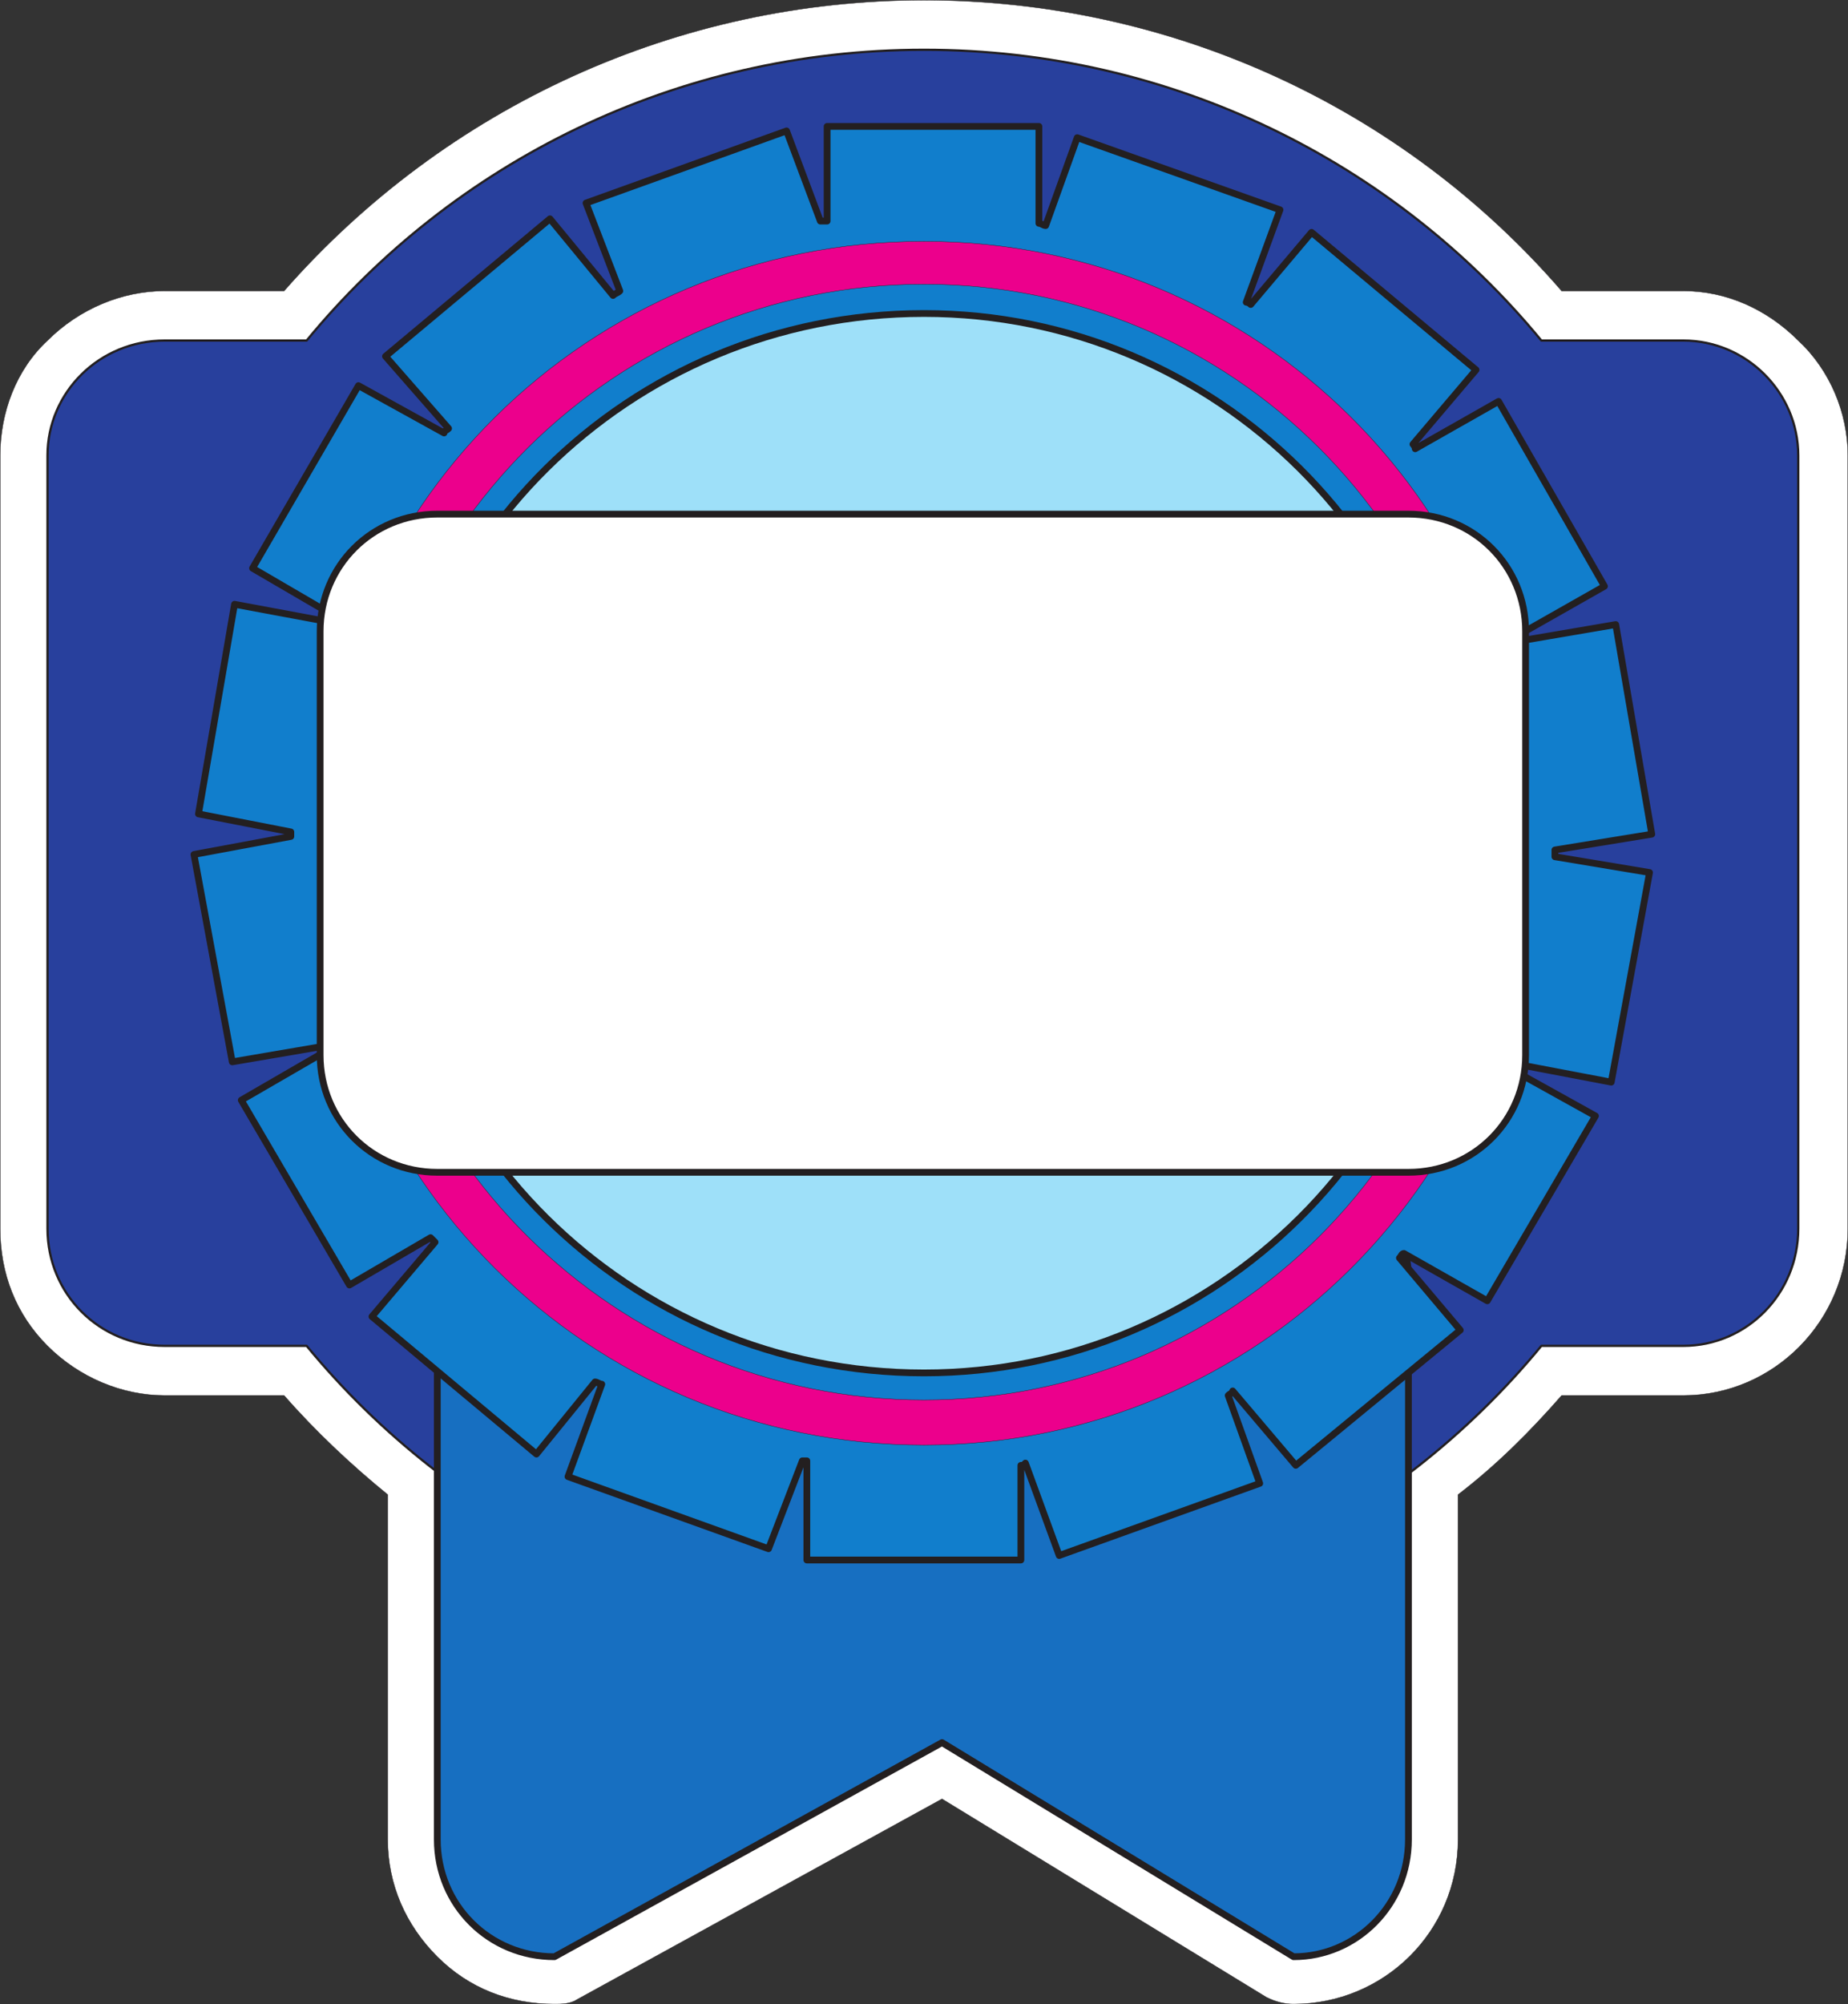 <svg xmlns="http://www.w3.org/2000/svg" width="615.12" height="666.87"><rect width="100%" height="100%" fill="#333333" stroke="none"/><path fill="#fff" fill-rule="evenodd" d="M598.56 113.31c-10.5-10.5-24-16.5-38.25-16.5h-40.5C466.56 35.31 389.31.06 307.56.06s-159 35.25-213 96.75H54.81c-14.25 0-28.5 6-39 16.5-10.5 9.75-15.75 24-15.75 38.25v257.25c0 15 5.25 28.5 15.75 39s24.75 16.5 39 16.5h39.75c10.5 12 22.5 23.25 34.5 33v114.75c0 15 6 28.5 16.5 39s24 15.75 39 15.75c2.25 0 5.25 0 7.5-1.5l121.5-66.75 108 66c3 1.5 6 2.25 9 2.25 30 0 54.75-24 54.75-54.75V497.31c12.75-9.75 24-21 34.5-33h40.5c30 0 54.75-24.75 54.75-55.5V151.56c0-14.25-6-28.5-16.5-38.25"/><path fill="none" stroke="#231f20" stroke-linecap="round" stroke-linejoin="round" stroke-miterlimit="10" stroke-width=".12" d="M598.56 113.31c-10.5-10.5-24-16.5-38.25-16.5h-40.5C466.56 35.31 389.31.06 307.56.06s-159 35.25-213 96.75H54.81c-14.25 0-28.5 6-39 16.5-10.5 9.75-15.75 24-15.75 38.25v257.25c0 15 5.25 28.5 15.75 39s24.75 16.5 39 16.5h39.75c10.5 12 22.5 23.25 34.5 33v114.75c0 15 6 28.5 16.5 39s24 15.75 39 15.75c2.25 0 5.25 0 7.5-1.5l121.5-66.75 108 66c3 1.5 6 2.25 9 2.25 30 0 54.75-24 54.75-54.75V497.31c12.75-9.75 24-21 34.5-33h40.5c30 0 54.75-24.75 54.75-55.5V151.56c0-14.25-6-28.5-16.5-38.25zm0 0"/><path fill="#28409d" fill-rule="evenodd" d="M560.31 113.31h-47.25c-48.75-59.25-123-96.75-205.5-96.75s-156.75 37.5-205.5 96.75H54.81c-21.75 0-39 17.25-39 38.25v257.25c0 21.75 17.25 39 39 39h47.25c48.75 59.25 123 96.75 205.5 96.75s156.75-37.5 205.5-96.75h47.25c21 0 38.25-17.25 38.25-39V151.56c0-21-17.25-38.25-38.25-38.25"/><path fill="none" stroke="#231f20" stroke-linecap="round" stroke-linejoin="round" stroke-miterlimit="10" stroke-width=".75" d="M560.31 113.31h-47.25c-48.75-59.25-123-96.75-205.5-96.75s-156.75 37.5-205.5 96.75H54.81c-21.75 0-39 17.25-39 38.25v257.25c0 21.75 17.25 39 39 39h47.25c48.75 59.25 123 96.75 205.5 96.75s156.75-37.5 205.5-96.75h47.25c21 0 38.25-17.25 38.25-39V151.56c0-21-17.25-38.25-38.25-38.25zm0 0"/><path fill="#176fc1" fill-rule="evenodd" d="m313.56 579.81 117 71.25c21 0 38.25-17.25 38.25-39V425.31c0-21-17.25-39-38.25-39h-246c-21.75 0-39 18-39 39v186.75c0 21.75 17.25 39 39 39l129-71.25"/><path fill="none" stroke="#231f20" stroke-linecap="round" stroke-linejoin="round" stroke-miterlimit="10" stroke-width="2.25" d="m313.56 579.81 117 71.25c21 0 38.25-17.25 38.25-39V425.31c0-21-17.25-39-38.25-39h-246c-21.75 0-39 18-39 39v186.75c0 21.75 17.25 39 39 39zm0 0"/><path fill="#117ecc" fill-rule="evenodd" d="m517.56 282.81 32.25-5.25-12-69.75-30.75 5.25c-.75-.75-.75-1.5-.75-2.25l27.75-15.75-35.25-61.5-27.75 15.75c0-.75-.75-1.5-.75-1.5l21-24.75-54.75-45.75-20.25 24c-.75-.75-1.5-.75-1.5-.75l11.25-30.75-67.5-24-10.5 29.25c-.75 0-1.5-.75-2.25-.75V42.06h-70.5v31.5h-2.25l-11.25-30-66.75 24 11.25 29.25c-.75.75-1.5.75-2.25 1.5l-21-25.5-54.75 45.75 21 24c-.75.75-1.5.75-1.5 1.5l-28.5-15.75-35.25 60.75 27 15.75c0 .75-.75 1.5-.75 2.25l-32.25-6-12 69.75 30.75 6v1.5l-32.25 6 12.75 69 30.75-5.25c0 .75.75.75.75 1.5l-28.5 16.5 36 61.5 27-15.75 1.5 1.5-21 24.75 54.75 45.75 19.5-24c.75 0 1.5.75 2.25.75l-11.25 30.75 66.75 24 11.25-29.25h1.5v33h71.25v-31.5c.75 0 .75 0 1.5-.75l11.25 30.75 66.75-24-10.5-29.25c.75-.75 1.5-.75 1.5-1.5l21 24.75 54.75-45-20.25-24c.75-.75.75-1.5 1.5-1.5l27.75 15.75 36-61.5-27-15c0-.75 0-1.5.75-2.25l31.5 6 12.75-69.75-31.5-5.25v-2.25"/><path fill="none" stroke="#231f20" stroke-linecap="round" stroke-linejoin="round" stroke-miterlimit="10" stroke-width="2.25" d="m517.56 282.81 32.25-5.25-12-69.75-30.75 5.25c-.75-.75-.75-1.5-.75-2.25l27.75-15.75-35.25-61.5-27.75 15.75c0-.75-.75-1.5-.75-1.5l21-24.75-54.75-45.75-20.25 24c-.75-.75-1.5-.75-1.5-.75l11.25-30.75-67.5-24-10.5 29.25c-.75 0-1.5-.75-2.25-.75V42.06h-70.5v31.5h-2.25l-11.25-30-66.75 24 11.25 29.25c-.75.75-1.5.75-2.25 1.5l-21-25.5-54.75 45.75 21 24c-.75.75-1.5.75-1.5 1.5l-28.5-15.75-35.25 60.75 27 15.75c0 .75-.75 1.5-.75 2.25l-32.25-6-12 69.75 30.75 6v1.5l-32.25 6 12.75 69 30.75-5.25c0 .75.75.75.75 1.5l-28.5 16.5 36 61.5 27-15.75 1.5 1.5-21 24.75 54.75 45.75 19.5-24c.75 0 1.5.75 2.25.75l-11.25 30.75 66.75 24 11.25-29.25h1.5v33h71.25v-31.5c.75 0 .75 0 1.5-.75l11.25 30.75 66.75-24-10.5-29.25c.75-.75 1.5-.75 1.5-1.5l21 24.75 54.75-45-20.25-24c.75-.75.75-1.5 1.5-1.5l27.75 15.75 36-61.5-27-15c0-.75 0-1.5.75-2.25l31.5 6 12.75-69.75-31.5-5.25v-2.25zm0 0"/><path fill="#ec008c" fill-rule="evenodd" d="M307.56 480.81c111 0 201-90 201-200.25 0-111-90-200.25-201-200.25-111.75 0-201.75 89.25-201.75 200.25 0 110.25 90 200.25 201.75 200.25"/><path fill="none" stroke="#231f20" stroke-linecap="round" stroke-linejoin="round" stroke-miterlimit="10" stroke-width=".12" d="M307.56 480.81c111 0 201-90 201-200.25 0-111-90-200.25-201-200.25-111.75 0-201.75 89.25-201.75 200.25 0 110.25 90 200.25 201.75 200.25zm0 0"/><path fill="#117ecc" fill-rule="evenodd" d="M307.56 465.81c102.75 0 186-83.25 186-185.25 0-102.75-83.25-186-186-186s-186.75 83.25-186.75 186c0 102 84 185.25 186.75 185.25"/><path fill="none" stroke="#231f20" stroke-linecap="round" stroke-linejoin="round" stroke-miterlimit="10" stroke-width=".12" d="M307.56 465.81c102.75 0 186-83.25 186-185.25 0-102.75-83.25-186-186-186s-186.75 83.25-186.75 186c0 102 84 185.25 186.75 185.25zm0 0"/><path fill="#9ee0f9" fill-rule="evenodd" d="M307.56 456.81c97.5 0 177-78.75 177-176.25s-79.5-176.25-177-176.25c-98.25 0-177.75 78.75-177.75 176.25s79.5 176.25 177.75 176.25"/><path fill="none" stroke="#231f20" stroke-linecap="round" stroke-linejoin="round" stroke-miterlimit="10" stroke-width="2.25" d="M307.56 456.81c97.5 0 177-78.75 177-176.25s-79.5-176.25-177-176.25c-98.25 0-177.75 78.75-177.75 176.25s79.5 176.25 177.75 176.25zm0 0"/><path fill="#fff" fill-rule="evenodd" d="M468.81 390.06c21.75 0 39-17.25 39-39v-141c0-21.75-17.25-39-39-39H145.56c-21.75 0-39 17.25-39 39v141c0 21.75 17.25 39 39 39h323.25"/><path fill="none" stroke="#231f20" stroke-linecap="round" stroke-linejoin="round" stroke-miterlimit="10" stroke-width="2.25" d="M468.81 390.06c21.75 0 39-17.25 39-39v-141c0-21.75-17.25-39-39-39H145.56c-21.75 0-39 17.25-39 39v141c0 21.75 17.25 39 39 39zm0 0"/></svg>

